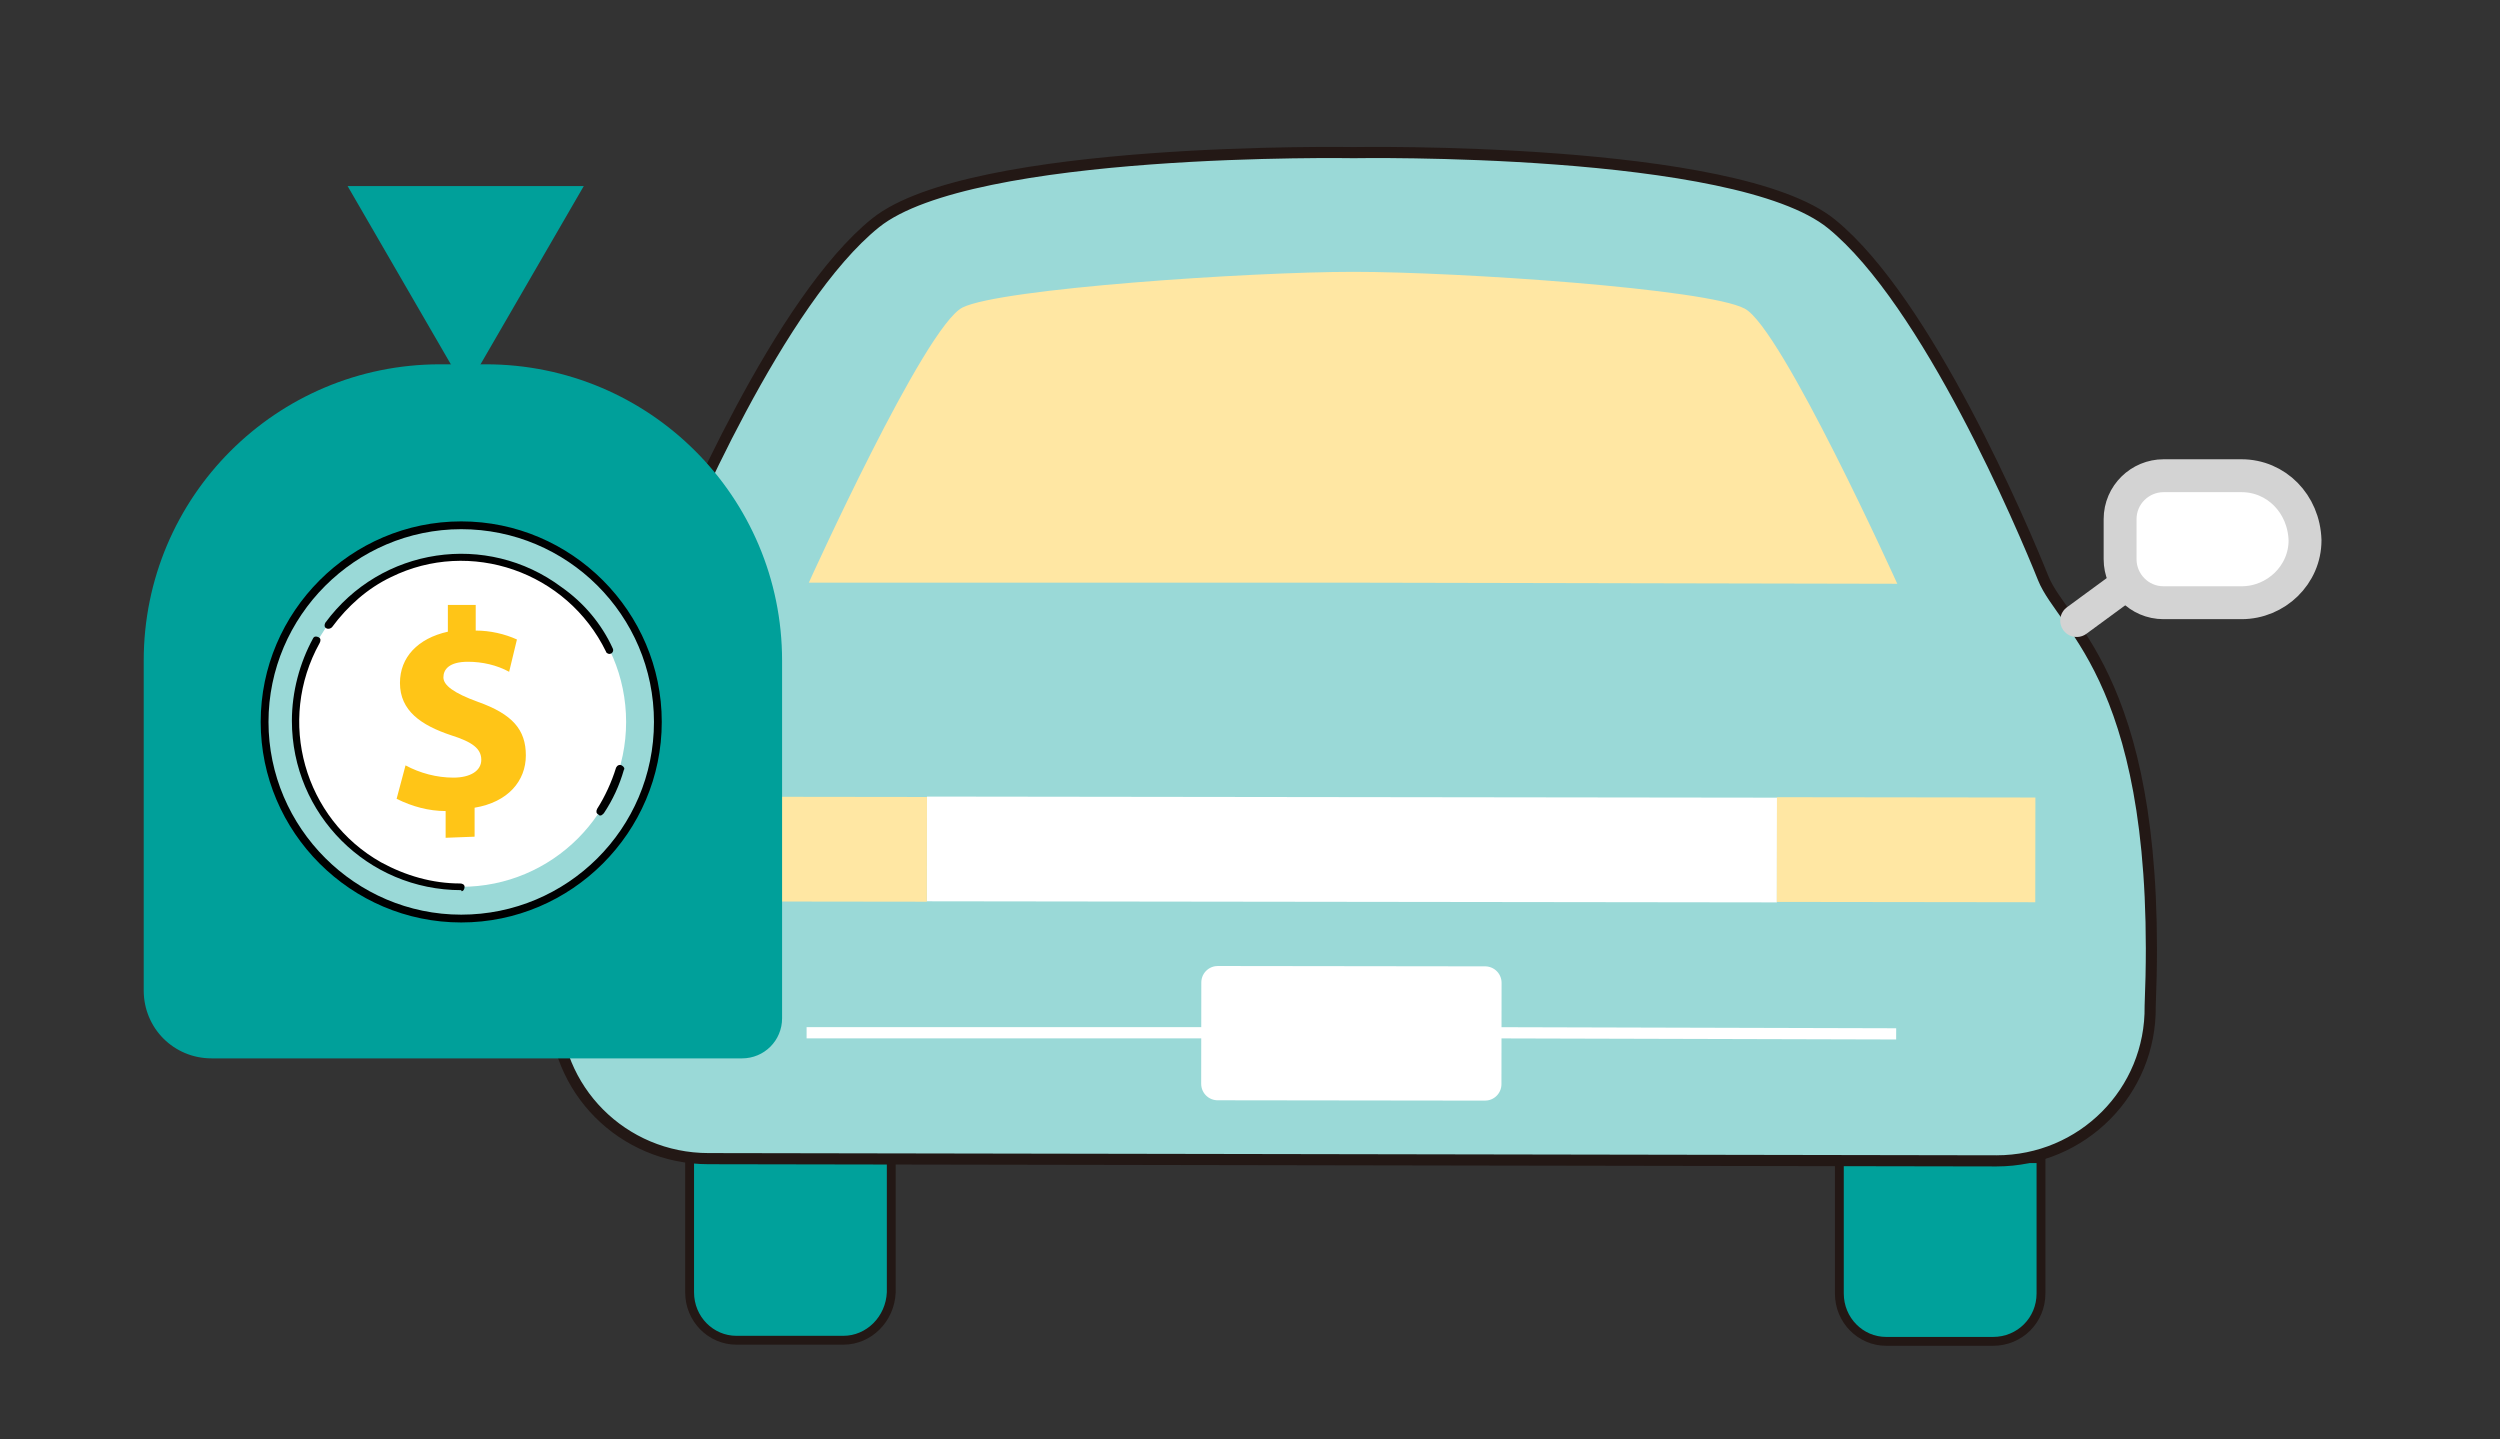 <?xml version="1.0" encoding="utf-8"?>
<!-- Generator: Adobe Illustrator 25.4.1, SVG Export Plug-In . SVG Version: 6.00 Build 0)  -->
<svg version="1.1" id="Layer_1" xmlns="http://www.w3.org/2000/svg" xmlns:xlink="http://www.w3.org/1999/xlink" x="0px" y="0px"
	 viewBox="0 0 224.4 129.2" style="enable-background:new 0 0 224.4 129.2;" xml:space="preserve">
<rect x="0" y="0" width="224.4" height="129.2" fill="#333333" stroke="none"/>
<style type="text/css">
	.st0{fill:#00A19B;stroke:#231815;stroke-width:0.795;stroke-miterlimit:10;}
	.st1{fill:#9AD9D7;stroke:#231815;stroke-miterlimit:10;}
	.st2{fill:none;stroke:#D3D3D3;stroke-width:2.952;stroke-linecap:round;stroke-linejoin:round;stroke-miterlimit:10;}
	.st3{fill:#FFFFFF;stroke:#D3D3D3;stroke-width:2.952;stroke-linecap:round;stroke-linejoin:round;stroke-miterlimit:10;}
	.st4{fill:#FFE7A3;}
	.st5{fill:none;stroke:#FFFFFF;stroke-width:1.007;stroke-miterlimit:10;}
	.st6{fill:#FFFFFF;stroke:#FFFFFF;stroke-width:2.952;stroke-linecap:round;stroke-linejoin:round;stroke-miterlimit:10;}
	.st7{fill:#FFFFFF;}
	.st8{clip-path:url(#SVGID_00000121273361083505728990000012605696450308820109_);}
	.st9{fill:#00A09A;}
	.st10{clip-path:url(#SVGID_00000121273361083505728990000012605696450308820109_);fill:#00A09A;}
	.st11{fill:#9AD9D7;}
	.st12{fill:#FFC517;}
</style>
<g>
	<g>
		<path class="st0" d="M75.7,120.3l-9.6,0c-2.3,0-4.2-1.9-4.2-4.3l0-12.1l18.1,0l0,12.1C79.9,118.4,78,120.3,75.7,120.3z"/>
		<path class="st0" d="M178.9,120.4l-9.6,0c-2.3,0-4.2-1.9-4.2-4.3l0-12.1l18.1,0l0,12.1C183.2,118.5,181.3,120.4,178.9,120.4z"/>
	</g>
	<path class="st1" d="M121.3,104.1l57.9,0.1c7.7,0,13.9-6.2,13.8-13.9v0c1.2-29-7.8-33.9-9.6-38.4c-1.8-4.5-10.4-24.8-19-31.8
		c-8.6-7-42.9-6.4-42.9-6.4s-34.3-0.6-42.9,6.3c-8.6,6.9-17.3,27.2-19.1,31.7c-1.8,4.5-10.9,9.4-9.7,38.4v0
		c-0.1,7.7,6.1,13.9,13.8,13.9L121.3,104.1z"/>
	<g>
		<g>
			<line class="st2" x1="56.3" y1="55.6" x2="51.9" y2="52.2"/>
			<path class="st3" d="M41.6,42.4l7,0c2.1,0,3.9,1.7,3.9,3.9l0,3.6c0,2.1-1.7,3.9-3.9,3.9l-7,0c-3.1,0-5.7-2.5-5.6-5.7v0
				C35.9,45,38.4,42.4,41.6,42.4z"/>
		</g>
		<g>
			<line class="st2" x1="186.4" y1="55.7" x2="190.9" y2="52.4"/>
			<path class="st3" d="M201.2,42.7l-7,0c-2.1,0-3.9,1.7-3.9,3.9l0,3.6c0,2.1,1.7,3.9,3.9,3.9l7,0c3.1,0,5.7-2.5,5.7-5.6v0
				C206.8,45.2,204.3,42.7,201.2,42.7z"/>
		</g>
	</g>
	<path class="st4" d="M121.4,52.3l48.9,0.1c0,0-10.4-23-13.7-24.7c-3.4-1.8-25.8-3.3-35.1-3.3s-31.7,1.5-35.1,3.2
		c-3.4,1.7-13.8,24.7-13.8,24.7L121.4,52.3z"/>
	<g>
		<line class="st5" x1="72.4" y1="92.7" x2="109.3" y2="92.7"/>
		<line class="st5" x1="133.3" y1="92.7" x2="170.2" y2="92.8"/>
		
			<rect x="109.3" y="88.2" transform="matrix(1 1.287740e-03 -1.287740e-03 1 0.119 -0.156)" class="st6" width="24" height="9.1"/>
	</g>
	<g>
		
			<rect x="116.6" y="38.1" transform="matrix(1.287740e-03 -1 1 1.287740e-03 44.942 197.451)" class="st7" width="9.4" height="76.3"/>
		
			<rect x="66.8" y="64.6" transform="matrix(1.287740e-03 -1 1 1.287740e-03 -4.692 147.625)" class="st4" width="9.4" height="23.2"/>
		
			<rect x="166.4" y="64.7" transform="matrix(1.287740e-03 -1 1 1.287740e-03 94.571 247.272)" class="st4" width="9.4" height="23.2"/>
	</g>
</g>
<g>
	<g>
		<defs>
			<rect id="SVGID_1_" x="-3.6" y="12.5" width="98.3" height="98.3"/>
		</defs>
		<clipPath id="SVGID_00000044870131129030679150000001984469364618564023_">
			<use xlink:href="#SVGID_1_"  style="overflow:visible;"/>
		</clipPath>
		<g style="clip-path:url(#SVGID_00000044870131129030679150000001984469364618564023_);">
			<polygon class="st9" points="52.4,16.7 31.2,16.7 41.8,35 			"/>
		</g>
		<path style="clip-path:url(#SVGID_00000044870131129030679150000001984469364618564023_);fill:#00A09A;" d="M66.6,95H19
			c-3.4,0-6.1-2.7-6.1-6.1V59.3c0-14.7,11.9-26.6,26.6-26.6h4.1c14.7,0,26.6,11.9,26.6,26.6v32.1C70.2,93.4,68.6,95,66.6,95z"/>
	</g>
</g>
<g>
	<ellipse class="st11" cx="41.4" cy="64.8" rx="17.7" ry="17.6"/>
	<path d="M41.4,82.8c-9.9,0-18-8.1-18-18c0-9.9,8.1-18,18-18c9.9,0,18,8.1,18,18C59.4,74.7,51.3,82.8,41.4,82.8z M41.4,47.5
		c-9.5,0-17.3,7.8-17.3,17.3c0,9.5,7.8,17.3,17.3,17.3c9.5,0,17.3-7.7,17.3-17.3C58.7,55.2,50.9,47.5,41.4,47.5z"/>
	<ellipse class="st7" cx="41.4" cy="64.8" rx="14.8" ry="14.8"/>
	<path d="M53.9,73.2c-0.1,0-0.1,0-0.2-0.1c-0.2-0.1-0.2-0.3-0.1-0.5c0,0,0,0,0,0c0.7-1.1,1.3-2.4,1.7-3.7c0.1-0.2,0.3-0.3,0.5-0.2
		c0.2,0.1,0.3,0.3,0.2,0.4c-0.4,1.4-1,2.7-1.8,3.9C54.1,73.1,54,73.2,53.9,73.2z"/>
	<path d="M54.7,58.7c-0.1,0-0.3-0.1-0.3-0.2c-3.5-7.2-12.2-10.2-19.3-6.7c-2.1,1-3.9,2.6-5.3,4.5c-0.1,0.1-0.3,0.2-0.5,0.1
		c-0.2-0.1-0.2-0.3-0.1-0.5c0,0,0,0,0,0c5-6.8,14.5-8.2,21.2-3.2c2,1.4,3.6,3.3,4.6,5.5c0.1,0.2,0,0.4-0.2,0.5c0,0,0,0,0,0
		C54.8,58.6,54.8,58.7,54.7,58.7z"/>
	<path d="M41.4,79.9c-8.4,0-15.2-6.8-15.2-15.2c0-2.6,0.7-5.2,1.9-7.4c0.1-0.2,0.3-0.2,0.5-0.1c0.2,0.1,0.2,0.3,0.1,0.5c0,0,0,0,0,0
		c-3.9,7-1.4,15.8,5.5,19.7c2.2,1.2,4.6,1.9,7.1,1.9c0.2,0,0.4,0.1,0.4,0.3c0,0.2-0.1,0.4-0.3,0.4C41.5,80,41.4,80,41.4,79.9
		L41.4,79.9z"/>
	<path class="st12" d="M40,75.2v-2.4c-1.5,0-3-0.4-4.4-1.1l0.8-3c1.3,0.7,2.8,1.1,4.3,1.1c1.5,0,2.5-0.6,2.5-1.6s-0.8-1.6-2.7-2.2
		c-2.7-0.9-4.6-2.2-4.6-4.7c0-2.3,1.6-4,4.3-4.6v-2.4h2.5v2.3c1.3,0,2.6,0.3,3.7,0.8l-0.7,2.9c-1.1-0.6-2.4-0.9-3.7-0.9
		c-1.7,0-2.2,0.7-2.2,1.4c0,0.7,0.9,1.4,3.1,2.2c3.1,1.1,4.3,2.5,4.3,4.8c0,2.3-1.6,4.2-4.6,4.7v2.6L40,75.2z"/>
</g>
</svg>
